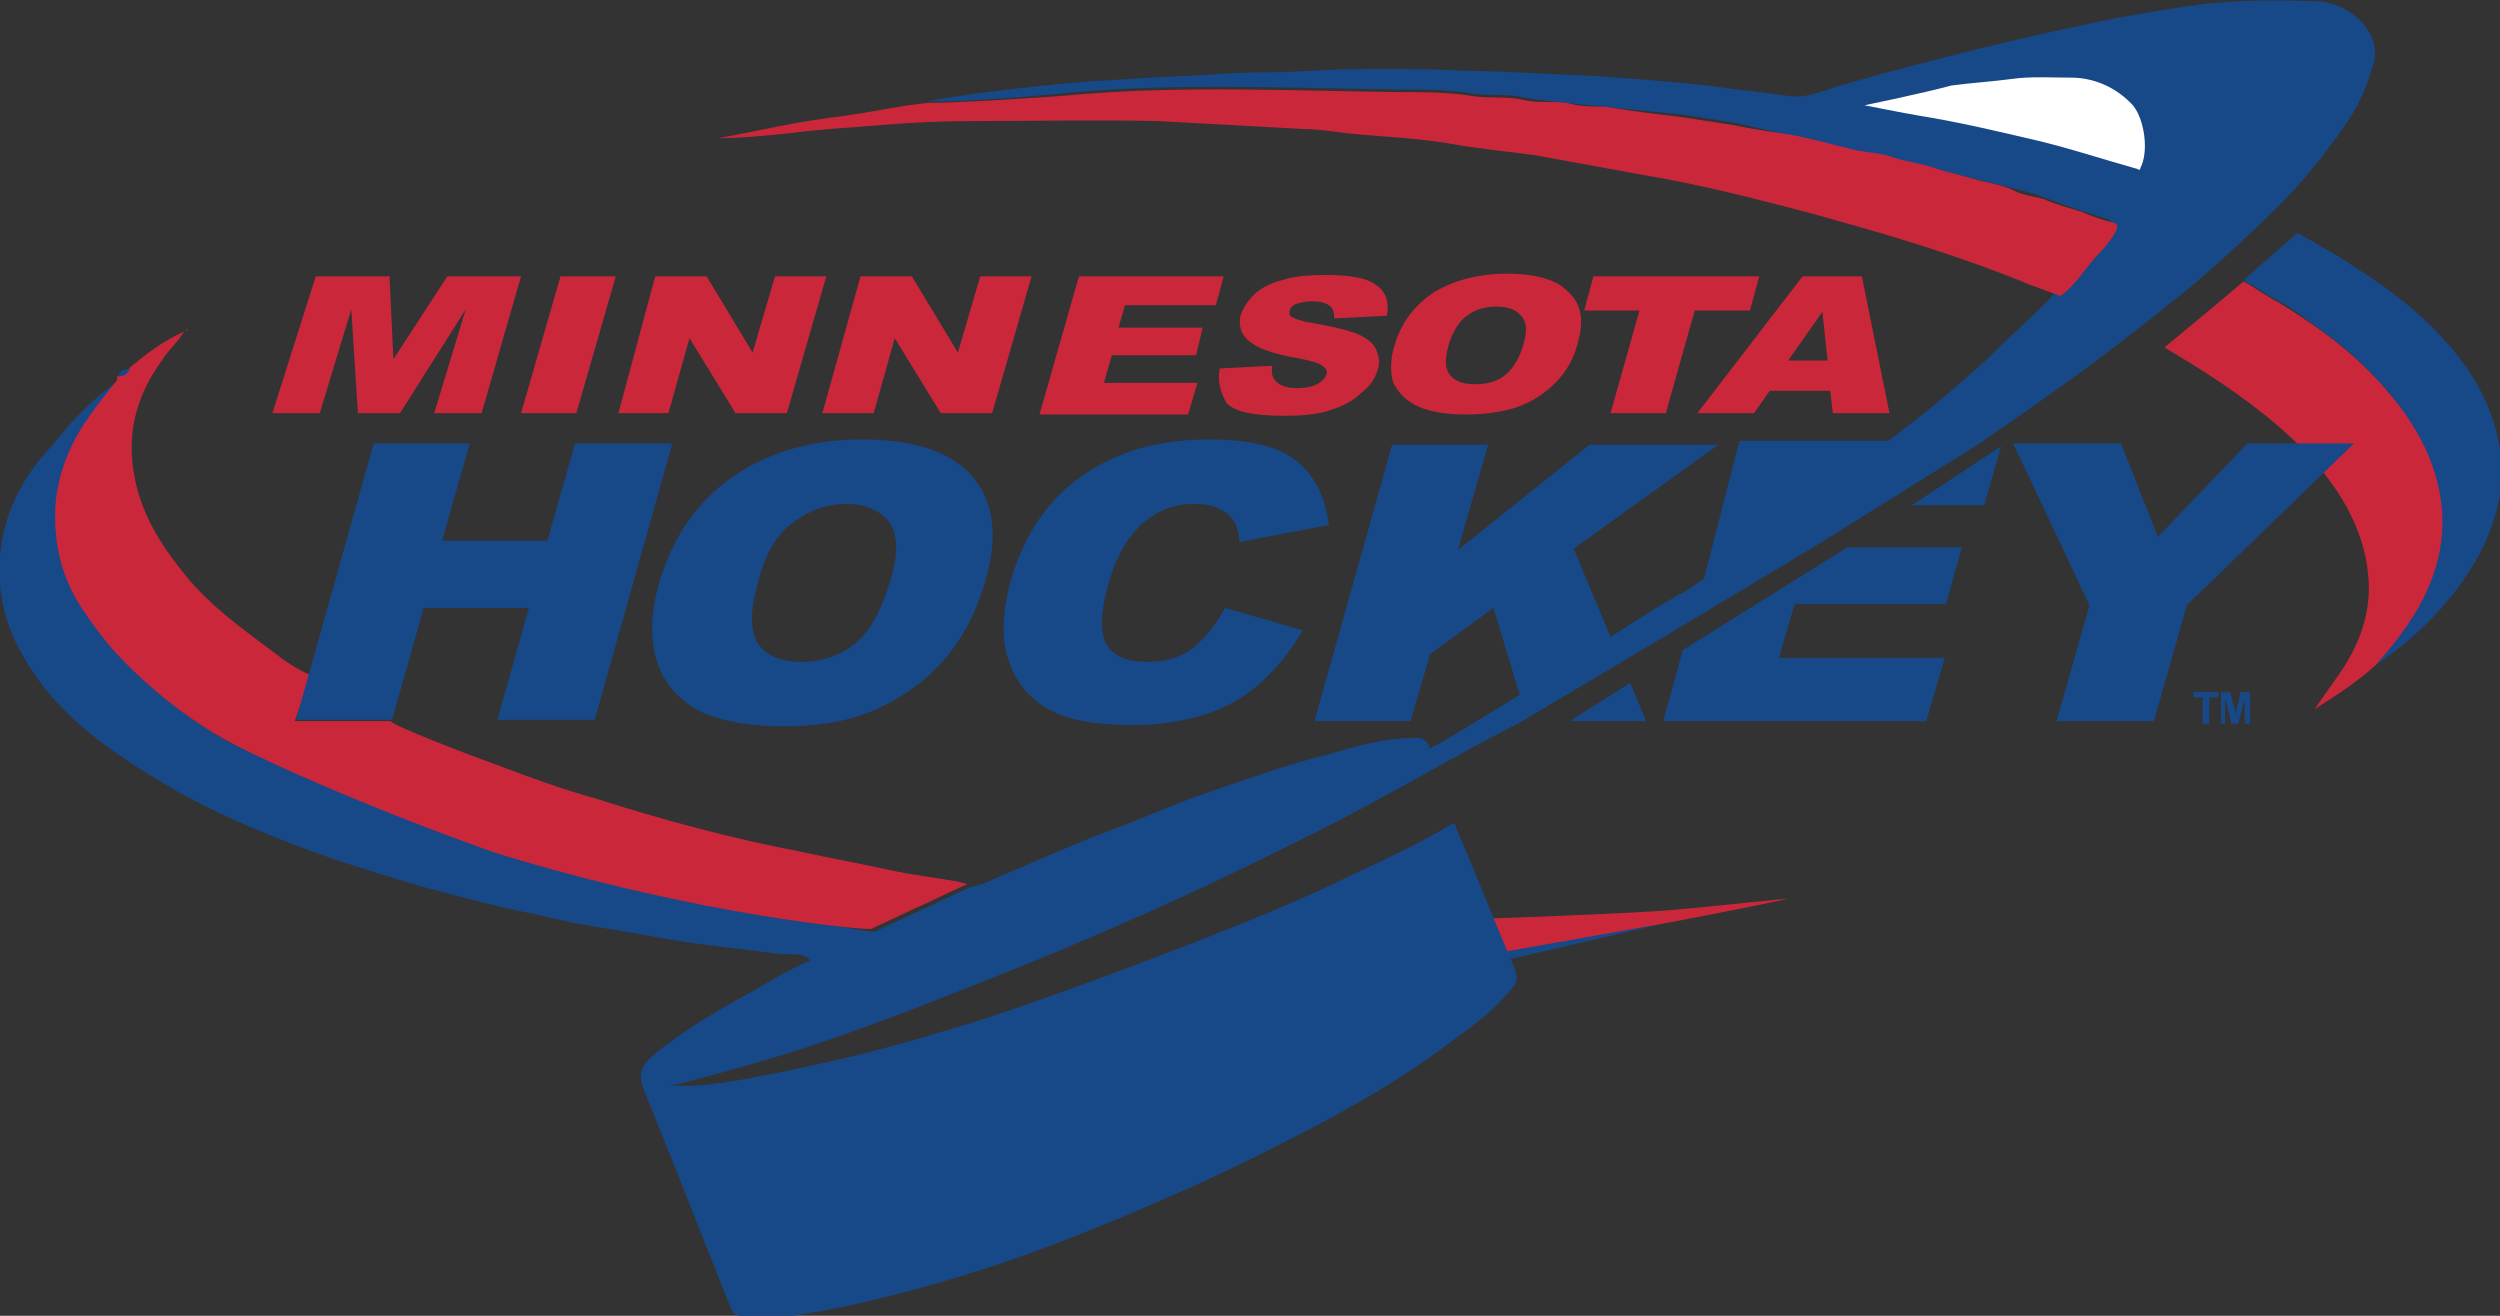 <?xml version="1.0" encoding="utf-8"?>
<!-- Generator: Adobe Illustrator 21.0.0, SVG Export Plug-In . SVG Version: 6.00 Build 0)  -->
<svg version="1.1" id="Layer_1" xmlns="http://www.w3.org/2000/svg" xmlns:xlink="http://www.w3.org/1999/xlink" x="0px" y="0px"
	 viewBox="0 0 190 100" style="enable-background:new 0 0 190 100;" xml:space="preserve">
<rect x="0" y="0" width="190" height="100" fill="#333333" stroke="none"/>
<style type="text/css">
	.st0{fill:#CB273B;}
	.st1{fill:#174888;}
	.st2{fill:#FFFFFF;}
</style>
<path class="st0" d="M114.4,72.4l-1-2.6c0,0,11.7-0.4,14.3-0.7c2.4-0.2,7.8-0.8,8.2-0.8C130.1,69.6,114.4,72.4,114.4,72.4z"/>
<path class="st1" d="M50.1,44.3c1-3.4,2.8-6.1,5.5-8c2.7-1.9,6-2.9,9.9-2.9c4,0,6.7,0.9,8.4,2.8c1.6,1.9,2,4.5,1,7.9
	c-0.7,2.5-1.8,4.5-3.2,6.1c-1.4,1.6-3.1,2.8-5.1,3.7c-2,0.9-4.3,1.3-7,1.3c-2.7,0-4.8-0.4-6.3-1.1c-1.6-0.8-2.7-2-3.3-3.6
	C49.4,48.8,49.4,46.7,50.1,44.3z M57.6,44.3c-0.6,2.1-0.6,3.7,0,4.6c0.6,0.9,1.7,1.4,3.3,1.4c1.6,0,3-0.5,4.1-1.4s2-2.5,2.7-4.9
	c0.6-2,0.5-3.4-0.1-4.3c-0.7-0.9-1.8-1.4-3.3-1.4c-1.5,0-2.8,0.5-4,1.4C59,40.6,58.1,42.2,57.6,44.3z"/>
<path class="st1" d="M93.1,46.2l5.9,1.7c-0.9,1.6-2,2.9-3.2,4s-2.7,1.9-4.2,2.4c-1.6,0.5-3.4,0.8-5.5,0.8c-2.6,0-4.6-0.3-6-1
	c-1.5-0.7-2.6-1.8-3.3-3.5s-0.7-3.8,0-6.4c1-3.5,2.8-6.2,5.4-8c2.7-1.9,5.8-2.8,9.7-2.8c3,0,5.2,0.5,6.6,1.6
	c1.4,1.1,2.2,2.7,2.5,4.9l-6.8,1.3c0-0.6-0.2-1.1-0.3-1.4c-0.3-0.5-0.7-0.9-1.2-1.1c-0.5-0.3-1.2-0.4-1.9-0.4
	c-1.7,0-3.1,0.6-4.3,1.8c-0.9,0.9-1.7,2.3-2.2,4.1c-0.7,2.3-0.7,3.9-0.2,4.8c0.6,0.9,1.6,1.3,3,1.3s2.6-0.3,3.5-1
	C91.6,48.5,92.4,47.5,93.1,46.2z"/>
<g>
	<path class="st0" d="M24,21h5.6l0.3,6.3l4.1-6.3h5.6l-3,10.4H33l2.4-7.9l-5,7.9h-3.2l-0.5-7.9l-2.4,7.9h-3.6L24,21z"/>
	<path class="st0" d="M42.6,21h4.2l-3,10.4h-4.2L42.6,21z"/>
	<path class="st0" d="M49.8,21h3.9l3.5,5.8l1.7-5.8h3.9l-3,10.4h-3.9l-3.5-5.7l-1.6,5.7H47L49.8,21z"/>
	<path class="st0" d="M65.4,21h3.9l3.5,5.8l1.7-5.8h3.9l-3,10.4h-3.9L68,25.7l-1.6,5.7h-3.9L65.4,21z"/>
	<path class="st0" d="M82,21H93l-0.6,2.2h-6.9L85,24.9h6.4L90.9,27h-6.4l-0.6,2.1H91l-0.7,2.4H79L82,21z"/>
	<path class="st0" d="M92.7,28l4-0.2c-0.1,0.5,0,0.9,0.2,1.1c0.3,0.4,0.9,0.6,1.7,0.6c0.6,0,1.1-0.1,1.5-0.3s0.6-0.5,0.7-0.7
		c0.1-0.3,0-0.5-0.3-0.7c-0.2-0.2-0.9-0.4-2-0.6c-1.7-0.3-2.9-0.7-3.6-1.3c-0.6-0.5-0.8-1.2-0.6-2c0.2-0.5,0.5-1,1-1.5
		s1.3-0.9,2.1-1.1c0.9-0.3,2-0.4,3.4-0.4c1.7,0,3,0.2,3.7,0.7c0.8,0.5,1.1,1.3,0.9,2.4l-4,0.2c0-0.5-0.1-0.8-0.4-1
		c-0.3-0.2-0.7-0.3-1.3-0.3c-0.5,0-0.9,0.1-1.2,0.2S98,23.5,98,23.7c0,0.2,0,0.3,0.2,0.4c0.2,0.1,0.6,0.3,1.3,0.4
		c1.7,0.3,3,0.6,3.7,0.9c0.7,0.3,1.2,0.7,1.4,1.2c0.2,0.5,0.3,1,0.1,1.5c-0.2,0.7-0.6,1.3-1.3,1.8c-0.6,0.6-1.4,1-2.4,1.3
		c-0.9,0.3-2.1,0.4-3.4,0.4c-2.3,0-3.8-0.3-4.4-1C92.8,29.9,92.5,29,92.7,28z"/>
	<path class="st0" d="M106,26.2c0.5-1.7,1.5-3,3-4c1.5-0.9,3.4-1.4,5.5-1.4c2.3,0,3.9,0.5,4.7,1.4c1,0.9,1.2,2.2,0.7,3.9
		c-0.3,1.2-0.9,2.2-1.7,3c-0.8,0.8-1.7,1.4-2.8,1.8c-1.1,0.4-2.5,0.6-4,0.6c-1.5,0-2.7-0.2-3.6-0.6c-0.9-0.4-1.5-1-1.9-1.8
		C105.7,28.5,105.6,27.4,106,26.2z M110.1,26.2c-0.3,1.1-0.3,1.8,0.1,2.3c0.4,0.5,1,0.7,1.9,0.7s1.7-0.2,2.3-0.7
		c0.6-0.5,1.1-1.3,1.4-2.4c0.3-1,0.2-1.7-0.2-2.1c-0.4-0.5-1-0.7-1.9-0.7c-0.8,0-1.6,0.2-2.2,0.7C110.9,24.4,110.4,25.2,110.1,26.2z
		"/>
	<path class="st0" d="M121.1,21h12.6l-0.7,2.6h-4.2l-2.2,7.8h-4.2l2.2-7.8h-4.2L121.1,21z"/>
	<path class="st0" d="M139.1,29.7h-4.6l-1.2,1.7H129l8-10.4h4.5l2.1,10.4h-4.3L139.1,29.7z M138.9,27.4l-0.4-3.7l-2.6,3.7H138.9z"/>
</g>
<g>
	<g>
		<g>
			<g>
				<path class="st1" d="M180.2,2.7c-0.9-1.7-2.6-2.6-4.3-2.6c-2.8-0.1-5.6-0.1-8.4,0.2c-2.3,0.3-4.6,0.7-6.8,1.1
					c-3.4,0.7-6.6,1.4-9.9,2.2c-3.6,0.9-7.1,1.8-10.6,2.8c-1.4,0.4-2.8,1.1-4.2,0.9c-2.1-0.3-4.2-0.5-6.2-0.8
					c-2.8-0.3-5.4-0.5-8.2-0.7c-2.1-0.1-4.2-0.2-6.3-0.3c-1.9-0.1-3.8-0.1-5.7-0.2c-3.5-0.1-6.9-0.1-10.5,0.1
					c-1.3,0.1-2.6,0.1-3.9,0.1c-2.6,0.1-5.1,0.3-7.8,0.4c-1.6,0.1-3.3,0.2-4.8,0.3C80,6.4,73.4,7.1,70.5,7.7
					c2.7,0.1,9.4-0.5,11.2-0.7c8.2-0.7,16.3-0.3,24.5-0.2c1.9,0,3.9,0,5.7,0.3c1.3,0.2,2.6,0,3.9,0.3c1.2,0.3,10.3,1.1,12,1.3
					c1.3,0.2,2.6,0.4,3.9,0.6c1.4,0.3,22.7,5.2,23.4,5.6c0.9,0.4,4.2,1.5,4.9,1.7c0.6,0.1,0.4,0.4,0.3,0.7c-0.4,0.7-0.9,1.3-1.5,1.9
					c-0.9,1-1.6,2.2-2.7,3c-0.1,0.3-0.3,0.5-0.5,0.7c-1.5,1.5-3.1,2.9-4.6,4.4c-2.4,2.2-4.9,4.3-7.5,6.2h-11.3L129.5,44
					c-0.9,0.6-1.5,1-1.7,1.1c-0.3,0.1-2.6,1.5-5.4,3.3l-2.8-6.7l11-7.9h-9.8l-10,8l2.3-8h-7.3l-5.9,21h7.3l1.5-5.1l4.8-3.5l2,6.6
					c-3.4,2.1-6.2,3.8-6.5,3.9c-0.2,0.1-0.3,0.3-0.4,0c-0.2-0.6-0.8-0.7-1.3-0.6c-2.2,0-4.2,0.6-6.2,1.2c-3.3,0.8-6.3,1.9-9.5,3
					c-2.4,0.8-4.7,1.9-7.2,2.8c-2.9,1.1-5.6,2.3-8.4,3.5c-0.7,0.3-1.4,0.7-2.2,0.8c-1.4,0.6-2.7,1.3-4.1,1.9c-1.1,0.5-2.1,1-3.2,1.5
					c-0.2,0.1-3.1-0.5-4.2-0.6c-13.2-1.1-43.1-12.7-45.1-13.9c-3.1-1.8-5.8-4-8.2-6.6c-0.9-1-1.7-2.1-2.5-3.3
					c-1.5-2.3-2.1-4.8-2-7.5c0.1-2.3,0.9-4.5,2.2-6.5c0.8-1.2,1.6-2.2,2.5-3.3c0-0.1,0-0.2,0-0.3c-0.1,0-0.2,0-0.2,0.1
					c-1.9,1.4-3.5,3-4.9,4.8C1.3,36.6-0.3,40.1,0,44.3c0.1,1.5,0.5,3,1.1,4.3c1.7,3.6,4.3,6.2,7.4,8.4c2.7,1.9,5.4,3.5,8.4,4.9
					c2.8,1.3,5.6,2.4,8.5,3.4c2.4,0.8,4.7,1.5,7.1,2.2c2.3,0.6,4.5,1.2,6.8,1.7c1.6,0.3,3.1,0.7,4.6,1c1.8,0.3,3.6,0.6,5.3,0.9
					c1.7,0.3,3.5,0.6,5.1,0.8c1.7,0.2,3.4,0.4,5,0.6c0.7,0.1,1.6-0.2,2.3,0.5c-0.9,0.4-1.8,0.8-2.6,1.3c-3.1,1.8-6.3,3.4-9.1,5.7
					c-1.2,1-1.5,1.6-0.9,3c2.2,5.4,4.3,10.8,6.5,16.3c0.1,0.3,0.3,0.7,0.8,0.7c1.3,0,2.6,0.1,3.9,0c2.8-0.4,5.5-1,8.2-1.7
					c4.2-1.1,8.3-2.4,12.4-4c2.6-1,5-2,7.5-3.1c3.5-1.5,6.8-3.1,10.1-4.8c4.1-2.1,8-4.3,11.7-7.1c1.5-1.1,3.1-2.2,4.3-3.6
					c1-1.1,1.1-1.2,0.5-2.6c-0.5-1.1-3.4-8.3-4.2-10.1c-0.1-0.1,0-0.6-0.5-0.3c-2.1,1.3-4.3,2.3-6.6,3.4c-3.1,1.5-6.2,2.9-9.5,4.2
					c-3.7,1.5-7.4,2.9-11.2,4.3c-2.8,1-5.5,2-8.3,2.9c-3.9,1.2-7.6,2.3-11.6,3.2c-2.3,0.5-4.6,1-6.9,1.4c-1.7,0.3-3.5,0.5-5.2,0.4
					c0.5,0,6.3-1.6,8.8-2.4c3-0.9,5.9-2,8.9-3.1c5.1-2,10.3-4,15.3-6.2c4.9-2.1,9.8-4.4,14.6-6.8c3.7-1.8,7.3-3.8,10.9-5.8
					c2.1-1.2,4.2-2.3,6.3-3.4c0,0,5.9-3.5,12.6-7.5l9.5-5.7c2.1-1.3,12.5-7.8,12.5-7.8c2-1.4,4.1-2.8,6-4.2c3-2.1,5.8-4.3,8.7-6.6
					c2.4-1.9,4.6-3.9,6.8-6c1.9-1.8,3.7-3.7,5.2-5.8c1.4-1.8,2.6-3.6,3.2-5.8C180.6,4.5,180.6,3.6,180.2,2.7z"/>
			</g>
		</g>
	</g>
</g>
<g>
	<g>
		<g>
			<path class="st2" d="M141.7,8c0,0,3,0.6,4.2,0.8c3.1,0.5,6,1.2,9,1.9c2.5,0.6,4.9,1.4,7.4,2.1c0.2,0,0.3,0.3,0.4-0.1
				c0.6-1.2,0.3-3.6-0.6-4.7c-1.3-1.4-3-2.1-4.7-2.1c-1.5,0-3.1-0.1-4.5,0.1c-1.5,0.2-3.1,0.3-4.6,0.5C146.1,7.1,141.7,8,141.7,8z"
				/>
		</g>
	</g>
</g>
<path class="st0" d="M73.5,67.2c-1.4,0.6-2.7,1.3-4.1,1.9c-1.1,0.5-2.1,1-3.2,1.5c-0.2,0.1-12.7-0.9-28.6-5.8
	C26.9,61,19,57.3,16.9,56.1c-3.1-1.8-5.8-4-8.2-6.6c-0.9-1-1.7-2.1-2.5-3.3c-1.5-2.3-2.1-4.8-2-7.5c0.1-2.3,0.9-4.5,2.2-6.5
	C7.2,31,8,30,8.9,28.9c0-0.1,0-0.2,0-0.3l0,0c0.4,0,0.7-0.2,0.9-0.6c1.3-1.1,2.6-2.1,4.2-2.8c-0.5,0.8-1.2,1.4-1.7,2.2
	c-1.9,2.6-2.7,5.5-2.1,8.7c0.5,2.9,2,5.3,3.8,7.5c1.9,2.4,4.3,4.1,6.7,5.9c0.9,0.7,1.9,1.4,2.9,1.8c-0.3,1-1.2,3.5-1.2,3.5
	s4.9,0,7.3,0c0,0.3,6,2.6,8.5,3.5c2.4,0.9,4.6,1.7,7.1,2.4c5,1.6,10.2,3,15.4,4c2.3,0.5,4.5,0.9,6.8,1.4c1.8,0.4,3.6,0.6,5.3,0.9
	C73.1,67.1,73.3,67.1,73.5,67.2z"/>
<path class="st0" d="M81.7,7.2C89.9,6.5,98,6.9,106.2,7c1.9,0,3.9,0,5.7,0.3c1.3,0.2,2.6,0,3.9,0.3c1.2,0.3,2.5,0,3.6,0.3
	c1.1,0.3,2.2,0.1,3.2,0.3c1.8,0.3,3.5,0.5,5.2,0.7c1.3,0.2,2.6,0.4,3.9,0.6c1.4,0.3,2.8,0.5,4.2,0.7c1.7,0.3,3.4,0.8,5.1,1.2
	c0.9,0.2,1.8,0.2,2.7,0.5c1.1,0.4,2.3,0.5,3.4,0.9c0.9,0.3,1.9,0.5,2.9,0.8c1,0.3,2.1,0.4,3.1,0.9c0.7,0.4,1.6,0.4,2.4,0.7
	c0.9,0.4,1.8,0.6,2.7,0.9c0.7,0.3,1.5,0.6,2.3,0.8c0.6,0.1,0.4,0.4,0.3,0.7c-0.4,0.7-0.9,1.3-1.5,1.9c-0.9,1-1.6,2.2-2.7,3
	c-1-0.4-2-0.7-2.9-1.1c-4-1.6-8-2.9-12.2-4.1c-2.1-0.6-4.2-1.2-6.2-1.7c-3.5-0.9-6.8-1.7-10.4-2.3c-2.8-0.5-5.4-1-8.2-1.5
	c-2.2-0.3-4.4-0.5-6.6-0.9c-2.9-0.5-5.8-0.5-8.7-0.9c-0.8-0.1-1.6-0.2-2.4-0.2c-3.7-0.2-7.3-0.4-11-0.6c-4.7-0.1-9.5,0-14.1,0
	c-2.3,0-4.5,0.1-6.9,0.3c-2.3,0.2-4.5,0.3-6.8,0.6c-1.9,0.2-3.8,0.4-5.6,0.4c1.7-0.3,3.5-0.7,5.1-1c1.5-0.3,3-0.5,4.5-0.7
	c2.2-0.3,4.3-0.8,6.5-1C71.2,7.9,79.9,7.4,81.7,7.2z"/>
<path class="st0" d="M171.7,31.2c-2.3-1.8-4.7-3.3-7.2-4.8c1.6-1.3,6-5,6-5s0,0,0.4,0.2c0.8,0.5,1.5,1,2.3,1.4
	c3.1,1.9,6.1,4.1,8.4,6.9c2.3,2.6,4,6,4.1,9.6c0.1,2.9-1.1,5.8-2.7,8.2c-1.7,2.7-4.4,4.5-7.1,6.2c0,0,2.2-3.1,2.3-3.3
	c1.3-2.1,2-4.3,1.8-6.7C179.6,38.6,175.7,34.3,171.7,31.2C170.3,30,175.1,33.8,171.7,31.2z"/>
<path class="st1" d="M180.5,50.6c1.7-1.9,3.3-4,4.2-6.3c1.3-3.2,1.2-6.4-0.1-9.6c-1.3-3.1-3.5-5.6-5.9-7.8c-1.4-1.2-2.8-2.2-4.2-3.2
	c-0.7-0.5-1.5-0.9-2.2-1.3c-0.4-0.3-1.3-0.8-1.3-0.8l-0.5-0.3l4.1-3.6c0,0,1.5,0.8,1.9,1.1c0.8,0.4,1.6,0.9,2.3,1.4
	c2.9,1.8,5.6,3.9,7.8,6.6c2.2,2.7,3.7,6.1,3.5,9.7c-0.2,3.5-2,6.7-4.2,9.3C184.3,47.7,182.5,49.2,180.5,50.6z"/>
<path class="st1" d="M72.4,7.9c-0.6,0-1.2,0-1.8,0"/>
<path class="st1" d="M9.9,28c-0.2,0.4-0.4,0.6-0.9,0.6C9.1,28.1,9.5,28.1,9.9,28z"/>
<path class="st0" d="M14.3,25.1L14.3,25.1h-0.2C14.1,25,14.2,25,14.3,25.1C14.3,24.9,14.3,25,14.3,25.1z"/>
<g>
	<path class="st1" d="M167.4,55v-2h-0.7v-0.4h1.9V53h-0.7v2H167.4z"/>
	<path class="st1" d="M168.8,55v-2.4h0.7l0.4,1.6l0.4-1.6h0.7V55h-0.4v-1.9l-0.5,1.9h-0.5l-0.5-1.9V55H168.8z"/>
</g>
<path class="st1" d="M123.9,51.9l1.2,2.9h-5.8L123.9,51.9z"/>
<path class="st1" d="M140.4,41.6h8.7l-1.2,4.3h-11.5l-1.2,4.1h12.6l-1.4,4.8h-20l1.5-5.4L140.4,41.6z"/>
<path class="st1" d="M152.1,33.9l-1.3,4.5h-5.5L152.1,33.9z"/>
<path class="st1" d="M28.4,33.7h7.3l-2.1,7.4h8l2.1-7.4h7.4l-5.9,21h-7.4l2.4-8.5h-8l-2.4,8.5h-7.3L28.4,33.7z"/>
<polygon class="st1" points="114.7,72.9 114.5,72.3 126.4,70.2 "/>
<path class="st1" d="M153,33.7h8.2l2.8,7.1l6.8-7.1h8.1L166.2,46l-2.5,8.8h-7.4l2.5-8.8L153,33.7z"/>
</svg>
